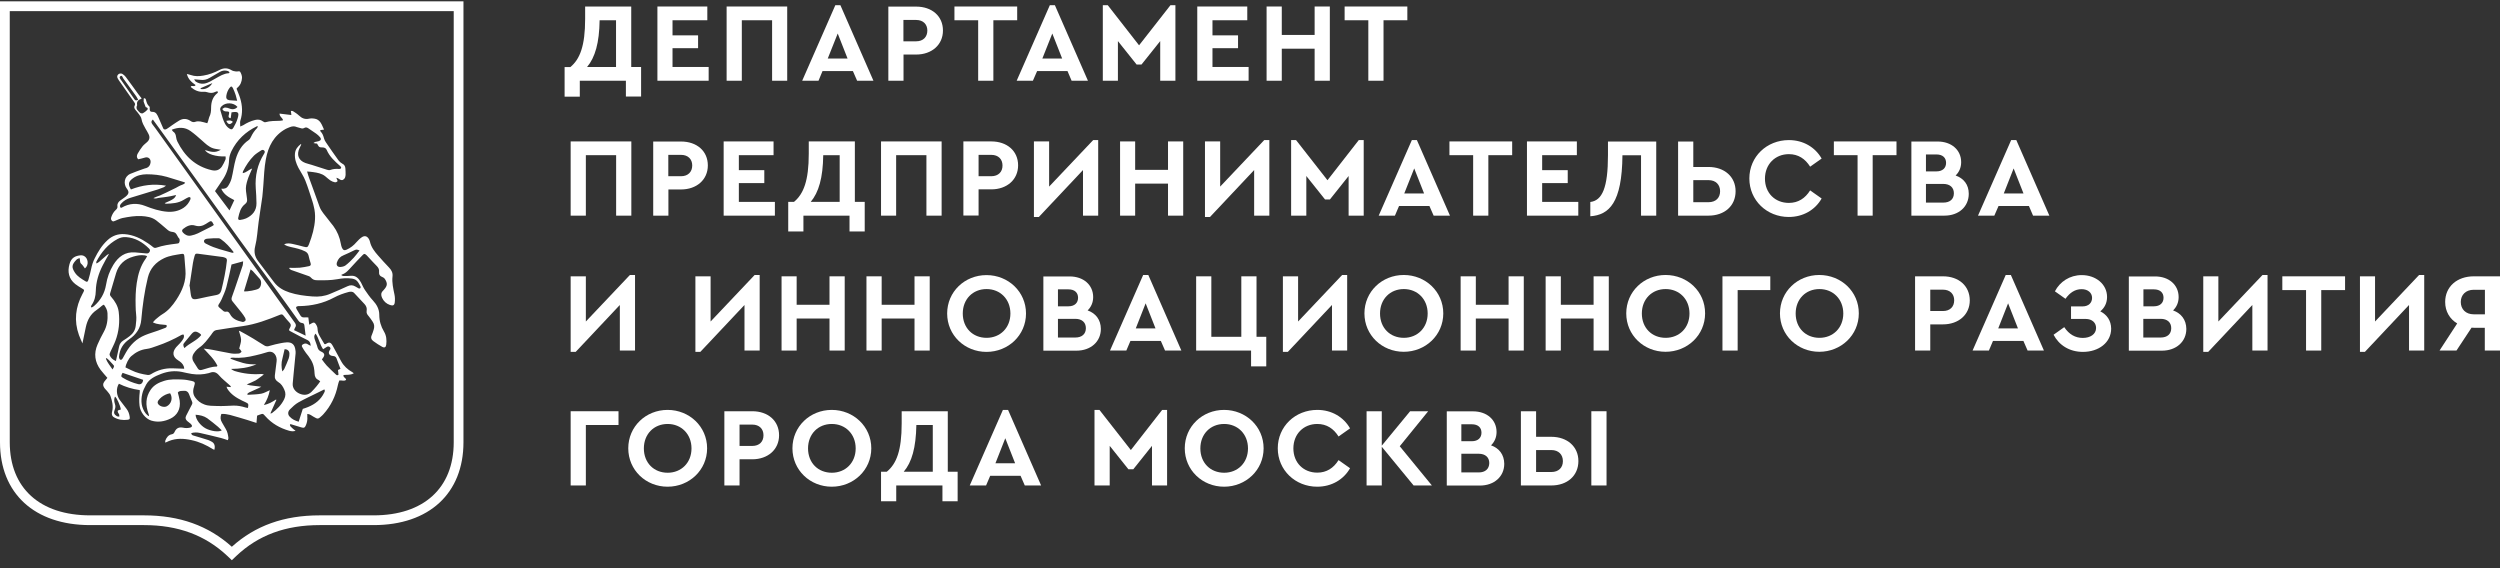 <svg width="176" height="40" viewBox="0 0 176 40" fill="none" xmlns="http://www.w3.org/2000/svg">
<rect x="0" y="0" width="176" height="40" fill="#333333" stroke="none"/>
<path d="M0 31.134C0 34.734 2.429 36.967 6.346 36.967H10.141C12.534 36.967 14.449 37.676 16.003 39.136L16.321 39.439L16.647 39.129C18.186 37.676 20.102 36.967 22.501 36.967H26.303C30.207 36.967 32.628 34.734 32.628 31.134V0.096H0V31.134ZM0.687 0.783H31.942V31.134C31.942 34.358 29.831 36.281 26.303 36.281H22.501C19.993 36.281 17.969 37.004 16.321 38.492C14.666 37.004 12.642 36.281 10.141 36.281H6.346C2.805 36.281 0.687 34.358 0.687 31.134V0.783V0.783Z" fill="white"/>
<path d="M5.298 19.996C5.45 20.119 5.616 20.212 5.782 20.314C5.941 20.4 5.949 20.415 5.869 20.574C5.855 20.61 5.826 20.646 5.811 20.682C5.312 21.615 5.197 22.583 5.558 23.588C5.623 23.769 5.71 23.949 5.804 24.174C5.891 23.747 5.963 23.386 6.043 23.024C6.151 22.533 6.368 22.113 6.801 21.824C6.939 21.73 7.069 21.615 7.199 21.506C7.228 21.485 7.271 21.47 7.315 21.448C7.452 21.636 7.56 21.832 7.568 22.048C7.597 22.504 7.539 22.952 7.307 23.364C7.148 23.653 6.997 23.949 6.867 24.253C6.592 24.882 6.671 25.489 7.083 26.038C7.228 26.233 7.394 26.4 7.56 26.602C7.503 26.674 7.423 26.761 7.358 26.848C7.235 27.007 7.235 27.151 7.351 27.318C7.401 27.39 7.474 27.448 7.532 27.52C7.618 27.636 7.734 27.744 7.777 27.882C7.893 28.236 7.994 28.59 7.893 28.973C7.85 29.125 7.864 29.284 8.023 29.378C8.319 29.551 8.645 29.595 8.984 29.551C9.136 29.53 9.151 29.494 9.129 29.334C9.1 29.132 9.035 28.944 8.905 28.778C8.746 28.576 8.587 28.373 8.435 28.163C8.189 27.824 8.16 27.34 8.37 27.014C8.833 27.245 9.317 27.39 9.837 27.462C9.837 27.527 9.845 27.571 9.837 27.607C9.801 27.918 9.787 28.236 9.823 28.554C9.866 29.009 10.235 29.479 10.647 29.609C11.124 29.754 11.579 29.674 12.013 29.465C12.454 29.248 12.736 28.814 12.649 28.192C12.62 28.012 12.57 27.838 12.519 27.636C12.62 27.491 12.794 27.527 12.953 27.513C13.112 27.498 13.235 27.571 13.3 27.73C13.372 27.91 13.437 28.091 13.517 28.265C13.56 28.359 13.545 28.424 13.495 28.51C13.357 28.756 13.242 29.016 13.104 29.269C13.025 29.421 13.068 29.537 13.177 29.638C13.256 29.71 13.343 29.761 13.422 29.833C13.56 29.956 13.545 30.072 13.365 30.108C13.213 30.144 13.039 30.144 12.888 30.108C12.606 30.05 12.418 30.137 12.295 30.397C12.259 30.477 12.215 30.549 12.107 30.57C11.854 30.614 11.724 30.794 11.637 31.019C11.623 31.055 11.637 31.105 11.637 31.163C11.746 31.113 11.818 31.076 11.897 31.047C12.418 30.838 12.945 30.867 13.473 30.983C14.023 31.098 14.528 31.329 15.005 31.633C15.027 31.648 15.063 31.648 15.1 31.655C15.15 31.402 15.114 31.192 14.868 31.076C14.803 31.047 14.745 31.004 14.673 30.983C14.341 30.874 14.008 30.78 13.675 30.679C13.582 30.65 13.48 30.643 13.466 30.491C13.668 30.433 13.871 30.433 14.059 30.477C14.565 30.585 15.063 30.715 15.569 30.838C15.721 30.874 15.873 30.939 16.039 30.99C16.054 30.932 16.082 30.889 16.082 30.845C16.054 30.621 16.017 30.397 15.895 30.202C15.801 30.05 15.721 29.891 15.627 29.739C15.511 29.551 15.497 29.363 15.584 29.139C16.01 29.118 16.401 29.277 16.805 29.385C17.217 29.494 17.615 29.638 18.056 29.775C18.07 29.587 18.085 29.421 18.099 29.262C18.164 29.233 18.229 29.212 18.287 29.19C18.511 29.11 18.511 29.11 18.677 29.298C19.133 29.811 19.697 30.137 20.354 30.325C20.492 30.361 20.629 30.383 20.81 30.332C20.709 30.252 20.629 30.195 20.564 30.13C20.492 30.057 20.398 29.999 20.412 29.884C20.441 29.869 20.456 29.855 20.47 29.862C20.716 29.934 20.962 30.014 21.207 30.086C21.402 30.144 21.46 30.115 21.54 29.927C21.619 29.739 21.655 29.537 21.634 29.334C21.627 29.277 21.634 29.219 21.634 29.139C21.822 29.154 21.93 29.255 22.053 29.327C22.386 29.522 22.386 29.522 22.675 29.255C22.704 29.226 22.733 29.197 22.761 29.168C23.296 28.576 23.629 27.889 23.788 27.108C23.809 26.992 23.853 26.884 23.889 26.783C24.07 26.761 24.236 26.862 24.366 26.739C24.352 26.588 24.135 26.573 24.185 26.4C24.424 26.371 24.67 26.422 24.908 26.277C24.865 26.241 24.836 26.219 24.8 26.197C24.474 26.017 24.207 25.771 24.026 25.446C23.824 25.084 23.636 24.723 23.434 24.361C23.282 24.079 23.173 24.058 22.928 24.224C22.92 24.231 22.899 24.224 22.841 24.224C22.733 24.036 22.602 23.834 22.487 23.624C22.407 23.48 22.364 23.335 22.357 23.162C22.357 23.039 22.299 22.909 22.227 22.807C22.147 22.684 22.067 22.684 21.937 22.764C21.894 22.793 21.843 22.815 21.771 22.858C21.749 22.677 21.728 22.526 21.706 22.345C21.598 22.345 21.497 22.337 21.402 22.345C21.294 22.352 21.215 22.309 21.157 22.222C21.063 22.07 20.969 21.918 20.882 21.767C20.81 21.636 20.846 21.571 20.998 21.55C21.027 21.542 21.063 21.55 21.092 21.55C21.945 21.535 22.761 21.355 23.513 20.95C23.838 20.776 24.178 20.653 24.532 20.559C24.677 20.523 24.821 20.509 24.937 20.632C25.183 20.892 25.429 21.152 25.667 21.412C25.783 21.542 25.848 21.694 25.812 21.882C25.783 22.027 25.848 22.142 25.949 22.251C26.058 22.374 26.151 22.526 26.245 22.663C26.361 22.836 26.368 23.024 26.303 23.219C26.26 23.342 26.231 23.465 26.173 23.588C26.086 23.769 26.137 23.913 26.282 24.015C26.484 24.159 26.694 24.304 26.91 24.419C27.077 24.506 27.171 24.441 27.192 24.26C27.228 23.942 27.207 23.631 27.033 23.342C26.816 22.981 26.701 22.59 26.701 22.164C26.701 21.759 26.52 21.441 26.253 21.152C26.043 20.928 25.869 20.675 25.696 20.422C25.58 20.256 25.508 20.061 25.414 19.887C25.255 19.605 25.06 19.381 24.691 19.417C24.525 19.432 24.352 19.432 24.185 19.432C24.142 19.432 24.099 19.403 24.048 19.388C24.048 19.374 24.041 19.352 24.041 19.338C24.359 19.244 24.547 18.998 24.756 18.774C25.002 18.507 25.248 18.239 25.508 17.979C25.638 17.842 25.674 17.849 25.812 17.972C25.855 18.008 25.891 18.051 25.927 18.095C26.122 18.304 26.31 18.514 26.513 18.716C26.636 18.839 26.708 18.962 26.686 19.143C26.665 19.323 26.751 19.446 26.932 19.511C26.997 19.533 27.062 19.584 27.098 19.641C27.294 19.952 27.279 20.119 27.026 20.4C27.004 20.422 26.983 20.451 26.961 20.473C26.809 20.617 26.816 20.784 26.896 20.964C27.012 21.21 27.192 21.383 27.453 21.47C27.662 21.542 27.77 21.499 27.792 21.282C27.814 21.102 27.807 20.906 27.77 20.733C27.684 20.314 27.583 19.894 27.633 19.461C27.662 19.201 27.561 19.012 27.387 18.832C27.12 18.557 26.867 18.275 26.614 17.986C26.361 17.697 26.13 17.401 26.043 17.01C26.029 16.945 26 16.887 25.971 16.83C25.855 16.627 25.682 16.569 25.486 16.692C25.342 16.786 25.212 16.916 25.096 17.047C24.901 17.278 24.677 17.451 24.409 17.574C24.25 17.646 24.156 17.617 24.077 17.451C24.041 17.364 24.012 17.27 23.997 17.169C23.918 16.707 23.744 16.288 23.462 15.904C23.34 15.738 23.202 15.594 23.087 15.427C22.877 15.138 22.617 14.893 22.494 14.546C22.255 13.866 22.002 13.194 21.757 12.514C21.706 12.384 21.67 12.247 21.619 12.073C21.793 12.088 21.923 12.095 22.053 12.117C22.349 12.16 22.646 12.211 22.892 12.406C23.014 12.5 23.123 12.616 23.246 12.695C23.347 12.76 23.455 12.811 23.571 12.832C23.629 12.847 23.715 12.811 23.759 12.76C23.781 12.739 23.73 12.652 23.708 12.594C23.701 12.565 23.687 12.543 23.679 12.514C23.766 12.529 23.824 12.565 23.882 12.608C24.026 12.71 24.128 12.71 24.243 12.579C24.301 12.514 24.323 12.406 24.33 12.319C24.337 12.167 24.323 12.016 24.316 11.864C24.308 11.705 24.243 11.589 24.091 11.517C23.997 11.466 23.903 11.387 23.838 11.3C23.528 10.874 23.231 10.44 22.935 10.006C22.884 9.927 22.834 9.84 22.812 9.746C22.761 9.565 22.711 9.392 22.566 9.254C22.552 9.24 22.552 9.197 22.544 9.16C22.631 9.146 22.711 9.139 22.812 9.124C22.725 8.944 22.667 8.77 22.566 8.626C22.494 8.517 22.371 8.416 22.255 8.38C22.104 8.336 21.93 8.322 21.778 8.351C21.475 8.423 21.251 8.329 21.034 8.12C20.911 8.004 20.766 7.917 20.622 7.823C20.593 7.802 20.535 7.809 20.477 7.809C20.492 7.91 20.499 7.982 20.513 8.098C20.224 8.062 19.957 8.026 19.682 7.997C19.668 8.214 19.885 8.279 19.928 8.467C19.848 8.481 19.783 8.503 19.718 8.503C19.371 8.517 19.024 8.503 18.685 8.604C18.634 8.618 18.562 8.582 18.511 8.546C18.345 8.423 18.164 8.394 17.962 8.445C17.658 8.517 17.384 8.647 17.123 8.814C17.073 8.842 17.015 8.864 16.914 8.907C16.914 8.734 16.885 8.597 16.921 8.488C17.095 7.961 17.066 7.433 16.907 6.913C16.841 6.688 16.74 6.479 16.654 6.248C16.668 6.226 16.69 6.19 16.719 6.168C16.935 5.987 17.022 5.742 17.037 5.481C17.044 5.344 16.986 5.192 16.921 5.077C16.863 4.968 16.726 5.048 16.625 5.033C16.516 5.019 16.401 5.004 16.307 4.946C16.025 4.773 15.743 4.773 15.454 4.925C15.092 5.113 14.716 5.257 14.312 5.322C14.015 5.373 13.719 5.387 13.422 5.279C13.343 5.25 13.264 5.236 13.155 5.207C13.249 5.59 13.502 5.799 13.77 5.987C13.683 6.146 13.524 5.987 13.437 6.088C13.437 6.11 13.43 6.132 13.444 6.139C13.697 6.356 13.986 6.486 14.333 6.464C14.413 6.457 14.492 6.464 14.565 6.486C14.767 6.551 14.955 6.573 15.15 6.472C15.215 6.443 15.28 6.407 15.338 6.457C15.338 6.479 15.345 6.486 15.345 6.493C15.331 6.515 15.324 6.537 15.309 6.551C14.969 6.819 14.861 7.187 14.861 7.606C14.861 7.823 14.839 8.04 14.731 8.242C14.695 8.322 14.688 8.416 14.659 8.495C14.644 8.553 14.622 8.611 14.594 8.676C14.42 8.633 14.261 8.575 14.109 8.553C14.001 8.539 13.878 8.532 13.777 8.568C13.639 8.618 13.538 8.604 13.415 8.517C13.162 8.344 12.888 8.322 12.613 8.488C12.44 8.589 12.273 8.712 12.107 8.821C11.977 8.908 11.861 9.009 11.731 9.081C11.644 9.132 11.536 9.146 11.485 9.023C11.377 8.785 11.276 8.539 11.167 8.293C11.073 8.091 11.001 7.859 10.705 7.874C10.582 7.881 10.539 7.794 10.539 7.679C10.539 7.614 10.553 7.527 10.517 7.498C10.365 7.375 10.322 7.209 10.278 7.035C10.257 6.949 10.206 6.891 10.119 6.927C10.112 7.028 10.112 7.122 10.112 7.158C10.17 7.303 10.206 7.411 10.257 7.541C10.249 7.541 10.278 7.549 10.307 7.556C10.416 7.592 10.43 7.679 10.358 7.744C10.271 7.838 10.163 7.917 10.054 7.975C10.011 7.997 9.895 7.975 9.859 7.939C9.722 7.794 9.519 7.664 9.657 7.404C9.606 7.158 9.722 7.028 9.946 6.956C9.953 6.956 9.96 6.927 9.967 6.92C9.895 6.826 9.816 6.732 9.743 6.638C9.447 6.233 9.158 5.821 8.854 5.416C8.796 5.337 8.71 5.264 8.623 5.207C8.515 5.142 8.384 5.171 8.312 5.25C8.225 5.344 8.24 5.445 8.298 5.539C8.334 5.611 8.384 5.676 8.428 5.742C8.76 6.219 9.093 6.696 9.433 7.173C9.483 7.245 9.541 7.325 9.49 7.411C9.411 7.541 9.461 7.643 9.541 7.744C9.62 7.845 9.714 7.939 9.787 8.047C9.859 8.156 9.946 8.264 9.96 8.38C10.004 8.64 10.127 8.85 10.249 9.067C10.322 9.182 10.387 9.305 10.452 9.428C10.567 9.645 10.539 9.833 10.358 9.999C10.249 10.1 10.127 10.187 10.04 10.295C9.91 10.462 9.794 10.635 9.693 10.816C9.628 10.931 9.599 11.076 9.729 11.213C9.881 11.177 10.04 11.148 10.191 11.098C10.437 11.011 10.647 11.192 10.596 11.466C10.567 11.633 10.481 11.77 10.307 11.828C10.22 11.857 10.134 11.871 10.054 11.907C9.758 12.016 9.461 12.117 9.172 12.24C8.717 12.442 8.695 12.97 8.919 13.266C9.115 13.519 9.078 13.656 8.825 13.859C8.71 13.953 8.587 14.025 8.471 14.112C8.334 14.213 8.24 14.343 8.269 14.524C8.283 14.632 8.233 14.704 8.153 14.777C8.001 14.914 7.9 15.088 7.835 15.283C7.799 15.384 7.806 15.471 7.886 15.55C7.965 15.623 8.038 15.572 8.11 15.543C8.283 15.478 8.45 15.384 8.63 15.348C9.064 15.261 9.505 15.189 9.953 15.21C10.322 15.232 10.683 15.283 10.987 15.507C11.218 15.68 11.435 15.876 11.659 16.063C11.753 16.143 11.84 16.23 11.948 16.28C12.071 16.338 12.23 16.316 12.331 16.389C12.432 16.461 12.483 16.613 12.555 16.721C12.562 16.728 12.57 16.736 12.57 16.736C12.671 16.822 12.664 16.938 12.627 17.047C12.598 17.155 12.497 17.14 12.411 17.155C11.934 17.213 11.464 17.278 11.008 17.437C10.922 17.466 10.857 17.459 10.784 17.401C10.669 17.307 10.546 17.213 10.416 17.126C9.917 16.786 9.382 16.526 8.76 16.483C8.312 16.454 7.915 16.591 7.582 16.895C7.177 17.263 6.903 17.712 6.664 18.196C6.548 18.427 6.469 18.673 6.418 18.926C6.368 19.186 6.296 19.446 6.223 19.699C6.18 19.844 6.122 19.873 6.014 19.8C5.739 19.627 5.457 19.475 5.269 19.186C5.038 18.825 5.031 18.637 5.392 18.275C5.443 18.225 5.522 18.203 5.602 18.167C5.659 18.319 5.594 18.47 5.724 18.579C5.826 18.666 5.898 18.788 5.977 18.897C6.274 18.673 6.216 18.167 5.905 18.015C5.84 17.986 5.761 17.965 5.696 17.972C5.291 18.008 5.016 18.145 4.893 18.593C4.741 19.128 4.835 19.627 5.298 19.996ZM9.469 6.992C9.158 6.544 8.84 6.088 8.529 5.64C8.471 5.561 8.363 5.445 8.471 5.366C8.601 5.272 8.63 5.452 8.681 5.525C8.984 5.944 9.288 6.363 9.592 6.782C9.642 6.855 9.678 6.941 9.729 7.028C9.584 7.1 9.519 7.072 9.469 6.992ZM7.922 26.009C7.741 25.742 7.56 25.525 7.452 25.25C7.466 25.236 7.488 25.222 7.503 25.207C7.56 25.258 7.618 25.301 7.669 25.352C7.756 25.446 7.842 25.547 7.929 25.634C8.059 25.778 8.066 25.771 7.922 26.009ZM8.507 28.828C8.428 28.857 8.363 28.872 8.305 28.893C8.247 29.016 8.348 29.081 8.384 29.168C8.406 29.212 8.392 29.269 8.399 29.327C8.341 29.32 8.276 29.327 8.225 29.298C8.03 29.175 7.987 29.06 8.074 28.85C8.124 28.72 8.146 28.597 8.095 28.453C8.016 28.221 8.03 28.07 8.095 27.918C8.218 27.997 8.464 28.532 8.507 28.828ZM8.16 25.417C7.936 25.323 7.792 25.193 7.719 24.997C7.698 24.94 7.741 24.846 7.77 24.773C7.886 24.513 8.023 24.267 8.124 24C8.377 23.335 8.442 22.641 8.356 21.947C8.305 21.55 8.095 21.203 7.828 20.899C7.756 20.82 7.719 20.747 7.756 20.639C7.9 20.169 8.03 19.692 8.175 19.222C8.363 18.615 8.775 18.239 9.382 18.066C9.649 17.986 9.917 17.936 10.199 17.979C10.242 17.986 10.286 18.008 10.358 18.029C10.322 18.095 10.3 18.152 10.264 18.203C9.888 18.716 9.722 19.302 9.628 19.916C9.548 20.444 9.534 20.979 9.548 21.514C9.555 21.723 9.555 21.933 9.584 22.142C9.62 22.41 9.584 22.677 9.555 22.938C9.519 23.248 9.36 23.487 9.122 23.668C8.984 23.776 8.833 23.877 8.681 23.971C8.522 24.072 8.421 24.21 8.384 24.398C8.319 24.73 8.24 25.048 8.16 25.417ZM9.729 27.043C9.346 26.949 8.977 26.797 8.637 26.588C8.507 26.508 8.507 26.465 8.63 26.248C9.107 26.407 9.592 26.573 10.076 26.739C10.061 26.964 9.924 27.094 9.729 27.043ZM16.364 21.21C16.581 21.477 16.805 21.752 17.015 22.02C17.102 22.135 17.188 22.251 17.261 22.381C17.29 22.439 17.311 22.54 17.275 22.576C17.232 22.627 17.138 22.677 17.073 22.663C16.719 22.59 16.379 22.468 16.198 22.121C16.126 21.983 16.046 21.904 15.873 21.947C15.837 21.954 15.779 21.933 15.743 21.911C15.634 21.824 15.533 21.73 15.432 21.644C15.36 21.579 15.345 21.514 15.396 21.434C15.468 21.318 15.548 21.203 15.598 21.08C15.721 20.791 15.858 20.509 15.938 20.205C16.075 19.692 16.177 19.172 16.299 18.622C16.538 18.557 16.805 18.485 17.116 18.398C17.102 18.514 17.109 18.601 17.087 18.68C16.907 19.222 16.719 19.764 16.538 20.306C16.466 20.509 16.393 20.718 16.321 20.921C16.285 21.029 16.292 21.123 16.364 21.21ZM17.174 20.509C17.326 20.003 17.485 19.504 17.644 18.962C17.716 19.02 17.759 19.049 17.796 19.085C17.962 19.265 18.135 19.453 18.294 19.641C18.446 19.815 18.395 20.191 18.215 20.314C18.078 20.415 17.405 20.545 17.174 20.509ZM15.237 20.769C14.825 20.841 14.413 20.935 14.008 21.022C13.553 21.123 13.473 21.08 13.415 20.61C13.394 20.458 13.379 20.306 13.357 20.155C13.35 20.155 13.343 20.155 13.336 20.147C13.415 19.605 13.495 19.063 13.582 18.521C13.611 18.355 13.647 18.189 13.697 18.022C13.741 17.863 13.777 17.842 13.943 17.863C14.528 17.936 15.114 18.015 15.692 18.095C15.75 18.102 15.801 18.131 15.851 18.145C15.945 18.181 15.981 18.239 15.974 18.348C15.902 19.056 15.75 19.75 15.584 20.436C15.526 20.639 15.432 20.733 15.237 20.769ZM16.35 17.798C15.757 17.617 15.143 17.495 14.586 17.198C14.485 17.148 14.355 17.104 14.362 16.974C14.369 16.837 14.521 16.808 14.622 16.801C14.875 16.772 15.136 16.772 15.396 16.772C15.446 16.772 15.504 16.808 15.548 16.837C15.902 17.083 16.184 17.401 16.458 17.762C16.393 17.791 16.364 17.805 16.35 17.798ZM14.825 15.977C14.528 16.128 14.239 16.28 13.936 16.425C13.784 16.497 13.618 16.548 13.451 16.584C13.227 16.634 13.039 16.541 12.888 16.381C12.794 16.28 12.794 16.194 12.895 16.114C13.133 15.926 13.415 15.781 13.719 15.876C14.015 15.97 14.261 15.912 14.499 15.76C14.543 15.731 14.579 15.709 14.622 15.68C14.868 15.514 14.904 15.521 15.056 15.839C14.977 15.89 14.904 15.941 14.825 15.977ZM13.444 23.559C13.639 23.313 13.77 23.284 14.037 23.458C14.073 23.48 14.102 23.509 14.131 23.53C14.138 23.537 14.145 23.559 14.16 23.595C13.849 23.993 13.343 24.152 12.982 24.506C12.873 24.311 12.88 24.231 13.003 24.094C13.148 23.921 13.3 23.74 13.444 23.559ZM12.765 24.051C12.656 24.195 12.519 24.304 12.403 24.441C12.107 24.795 12.15 25.128 12.548 25.373C12.721 25.482 12.866 25.598 12.938 25.793C12.96 25.843 12.96 25.901 12.967 25.959C12.678 25.944 12.418 25.937 12.165 25.93C11.608 25.908 11.095 26.053 10.618 26.349C10.56 26.385 10.481 26.407 10.416 26.4C10.004 26.342 9.606 26.248 9.237 26.06C9.1 25.988 8.963 25.93 8.833 25.865C8.862 25.619 9.064 25.222 9.245 25.07C9.555 24.802 9.902 24.614 10.329 24.564C10.575 24.535 10.813 24.434 11.052 24.354C11.652 24.152 12.223 23.892 12.772 23.581C12.801 23.566 12.83 23.559 12.866 23.552C12.88 23.552 12.895 23.559 12.931 23.559C13.003 23.762 12.873 23.906 12.765 24.051ZM11.738 28.604C11.543 28.706 11.189 28.597 11.11 28.395C11.088 28.344 11.102 28.257 11.131 28.214C11.204 28.12 11.283 28.026 11.377 27.954C11.55 27.824 11.746 27.723 11.977 27.686C12.194 28.033 12.049 28.445 11.738 28.604ZM15.613 30.296C15.41 30.433 14.861 30.361 14.478 30.159C14.102 29.956 13.777 29.522 13.77 29.197C14.066 29.219 14.348 29.277 14.586 29.443C14.854 29.631 15.092 29.84 15.345 30.043C15.439 30.122 15.526 30.209 15.613 30.296ZM17.456 28.72C17.405 28.713 17.348 28.706 17.297 28.691C17.015 28.604 16.733 28.547 16.437 28.554C16.054 28.568 15.678 28.597 15.295 28.583C14.991 28.568 14.68 28.59 14.384 28.474C14.109 28.373 13.892 28.2 13.726 27.961C13.553 27.708 13.582 27.433 13.675 27.166C13.748 26.942 13.733 26.87 13.502 26.819C13.278 26.768 13.039 26.725 12.808 26.718C12.389 26.703 11.97 26.682 11.558 26.812C11.182 26.927 10.835 27.101 10.604 27.441C10.249 27.968 10.235 28.525 10.452 29.11C10.466 29.161 10.481 29.212 10.495 29.255C10.481 29.269 10.466 29.277 10.452 29.291C10.394 29.233 10.322 29.19 10.271 29.125C9.946 28.713 9.902 28.229 10.011 27.744C10.061 27.513 10.17 27.289 10.286 27.079C10.517 26.66 10.936 26.479 11.348 26.32C11.818 26.14 12.302 26.082 12.801 26.183C13.039 26.233 13.271 26.291 13.509 26.328C13.907 26.385 14.297 26.371 14.688 26.27C14.724 26.262 14.767 26.248 14.803 26.233C15.063 26.14 15.251 26.219 15.432 26.436C15.634 26.674 15.895 26.862 16.126 27.079C16.169 27.123 16.213 27.166 16.256 27.202C16.249 27.217 16.234 27.238 16.227 27.253C16.14 27.245 16.054 27.238 15.945 27.224C15.974 27.289 15.981 27.332 16.003 27.368C16.256 27.766 16.639 28.005 17.051 28.207C17.123 28.243 17.196 28.279 17.268 28.308C17.499 28.416 17.506 28.431 17.456 28.72ZM20.007 28.106C19.812 28.51 19.502 28.814 19.147 29.081C19.133 29.096 19.104 29.096 19.032 29.11C19.183 28.763 19.321 28.46 19.458 28.156C19.451 28.149 19.436 28.135 19.429 28.127C19.299 28.207 19.169 28.294 19.032 28.359C18.894 28.424 18.742 28.482 18.576 28.51C18.793 28.185 18.923 27.838 18.995 27.47C18.786 27.556 18.598 27.679 18.395 27.715C18.085 27.773 17.759 27.773 17.434 27.795C17.427 27.773 17.42 27.759 17.405 27.737C17.449 27.701 17.485 27.65 17.535 27.629C17.759 27.52 17.991 27.419 18.222 27.318C18.265 27.296 18.302 27.274 18.395 27.224C18.179 27.195 18.012 27.18 17.853 27.159C17.694 27.144 17.535 27.123 17.369 27.065C17.579 26.971 17.796 26.891 17.991 26.783C18.186 26.667 18.352 26.523 18.576 26.364C18.489 26.342 18.446 26.328 18.41 26.328C17.767 26.378 17.131 26.306 16.516 26.118C16.43 26.089 16.35 26.038 16.263 25.973C16.885 25.966 17.485 25.894 18.056 25.648C17.738 25.655 17.427 25.641 17.116 25.554C16.82 25.467 16.523 25.373 16.234 25.258C16.234 25.236 16.234 25.222 16.234 25.2C16.292 25.193 16.343 25.171 16.401 25.178C16.95 25.229 17.478 25.142 18.005 25.012C18.265 24.947 18.526 24.889 18.779 24.802C19.299 24.622 19.523 25.099 19.473 25.438C19.429 25.764 19.393 26.096 19.35 26.422C19.321 26.631 19.407 26.783 19.581 26.891C19.798 27.014 19.921 27.217 20.015 27.433C20.123 27.65 20.116 27.882 20.007 28.106ZM19.877 25.265C19.935 25.041 19.986 24.817 20.036 24.585C20.224 24.578 20.376 24.694 20.376 24.896C20.376 25.005 20.362 25.128 20.326 25.229C20.232 25.482 20.123 25.735 20.007 25.988C19.986 26.038 19.935 26.075 19.87 26.147C19.805 25.822 19.798 25.547 19.877 25.265ZM22.819 27.65C22.581 28.142 22.183 28.453 21.684 28.655C21.569 28.706 21.446 28.742 21.316 28.785C21.222 29.081 21.128 29.378 21.027 29.689C20.766 29.616 20.557 29.508 20.39 29.327C20.253 29.183 20.253 28.98 20.412 28.821C20.593 28.64 20.788 28.453 21.005 28.33C21.468 28.07 21.952 27.853 22.429 27.614C22.566 27.549 22.696 27.484 22.834 27.412C22.899 27.513 22.855 27.578 22.819 27.65ZM22.219 23.487C22.458 23.826 22.508 24.246 22.747 24.585C22.841 24.528 22.913 24.484 22.985 24.434C23.072 24.369 23.152 24.376 23.224 24.441C23.289 24.506 23.275 24.571 23.224 24.636C23.072 24.853 23.166 25.048 23.455 25.063C23.578 25.07 23.651 25.128 23.694 25.236C23.781 25.475 23.875 25.713 23.968 25.966C23.918 25.988 23.86 26.017 23.795 26.046C23.809 26.154 23.817 26.27 23.831 26.378C23.744 26.458 23.679 26.4 23.622 26.342C23.412 26.14 23.195 25.944 23 25.735C22.877 25.605 22.783 25.46 22.66 25.301C22.696 25.25 22.725 25.222 22.747 25.185C22.884 24.99 22.848 24.86 22.624 24.759C22.494 24.701 22.4 24.622 22.357 24.47C22.313 24.282 22.227 24.108 22.169 23.921C22.125 23.79 22.075 23.639 22.219 23.487ZM21.648 23.942C21.807 24.022 21.858 24.145 21.872 24.347C21.793 24.311 21.749 24.289 21.706 24.26C21.583 24.166 21.46 24.159 21.33 24.239C21.244 24.289 21.222 24.354 21.28 24.441C21.366 24.578 21.439 24.723 21.54 24.846C21.786 25.149 22.017 25.46 22.096 25.858C22.125 26.009 22.14 26.161 22.147 26.313C22.154 26.53 22.248 26.682 22.443 26.768C22.472 26.783 22.494 26.805 22.544 26.848C22.458 26.964 22.378 27.087 22.284 27.195C22.169 27.332 22.053 27.462 21.923 27.592C21.677 27.831 21.381 27.838 21.092 27.715C20.817 27.6 20.578 27.34 20.607 27C20.629 26.79 20.643 26.581 20.665 26.371C20.716 25.872 20.759 25.373 20.81 24.875C20.817 24.795 20.81 24.716 20.795 24.636C20.752 24.275 20.564 24.087 20.203 24.101C19.928 24.116 19.66 24.181 19.393 24.239C19.22 24.275 19.053 24.34 18.88 24.376C18.8 24.39 18.699 24.376 18.627 24.332C18.352 24.174 18.092 23.993 17.825 23.834C17.514 23.646 17.196 23.472 16.878 23.299C16.863 23.292 16.834 23.299 16.82 23.292C16.87 23.501 16.964 23.704 16.972 23.906C16.979 24.108 16.892 24.311 16.841 24.535C16.856 24.557 16.899 24.585 16.921 24.622C16.957 24.672 17.015 24.759 17 24.773C16.95 24.824 16.878 24.882 16.813 24.889C16.639 24.904 16.451 24.911 16.278 24.882C15.837 24.81 15.403 24.708 14.969 24.629C14.767 24.593 14.565 24.557 14.341 24.542C14.695 24.933 15.085 25.279 15.309 25.756C15.287 25.778 15.266 25.807 15.251 25.807C14.89 25.807 14.557 25.944 14.218 26.038C14.088 26.075 14.001 26.053 13.928 25.944C13.827 25.785 13.733 25.626 13.632 25.475C13.459 25.2 13.56 24.961 13.741 24.744C13.827 24.643 13.914 24.549 14.023 24.477C14.377 24.239 14.608 23.899 14.861 23.574C14.919 23.494 14.969 23.407 15.034 23.342C15.078 23.292 15.15 23.256 15.215 23.241C15.837 23.14 16.458 23.046 17.087 22.959C18.005 22.829 18.865 22.504 19.718 22.157C19.827 22.113 19.892 22.128 19.964 22.222C20.101 22.395 20.239 22.562 20.39 22.721C20.492 22.829 20.492 22.93 20.427 23.046C20.311 23.256 20.318 23.263 20.528 23.364C20.896 23.566 21.272 23.762 21.648 23.942ZM23.723 18.463C23.802 18.232 23.94 18.066 24.185 17.972C24.438 17.87 24.684 17.74 24.93 17.625C25.096 17.552 25.096 17.552 25.313 17.632C25.168 17.813 25.053 17.986 24.908 18.138C24.727 18.333 24.54 18.521 24.33 18.68C24.229 18.76 24.077 18.788 23.947 18.796C23.744 18.796 23.658 18.651 23.723 18.463ZM18.714 11.22C18.88 10.317 19.277 9.529 20.13 9.067C20.224 9.016 20.326 8.987 20.419 8.944C20.578 8.886 20.73 8.871 20.889 8.944C20.976 8.98 21.077 8.987 21.171 9.023C21.251 9.052 21.323 9.059 21.402 9.016C21.525 8.936 21.627 8.973 21.735 9.052C21.901 9.175 22.089 9.283 22.255 9.406C22.357 9.479 22.443 9.558 22.523 9.652C22.639 9.782 22.595 9.891 22.429 9.941C22.349 9.963 22.27 9.97 22.19 9.992C22.154 9.999 22.133 10.028 22.067 10.071C22.14 10.086 22.176 10.093 22.219 10.1C22.255 10.107 22.299 10.107 22.32 10.107C22.378 10.201 22.414 10.303 22.487 10.346C22.559 10.389 22.667 10.368 22.761 10.382C22.812 10.389 22.87 10.411 22.913 10.44C22.949 10.469 22.978 10.512 23 10.556C23.202 11.025 23.571 11.358 23.94 11.683C23.961 11.705 23.983 11.726 24.005 11.755C24.012 11.77 24.012 11.784 24.019 11.806C23.997 11.9 23.918 11.893 23.846 11.893C23.643 11.878 23.448 11.893 23.253 11.965C23.188 11.994 23.094 11.972 23.022 11.951C22.66 11.842 22.299 11.719 21.937 11.604C21.793 11.56 21.641 11.524 21.497 11.473C21.012 11.293 20.86 10.895 21.092 10.418C21.128 10.339 21.171 10.259 21.207 10.18C21.207 10.172 21.2 10.165 21.186 10.136C20.962 10.31 20.795 10.505 20.766 10.801C20.73 11.17 20.846 11.502 21.012 11.82C21.171 12.117 21.374 12.399 21.497 12.717C21.684 13.187 21.829 13.678 21.988 14.155C22.031 14.278 22.06 14.401 22.089 14.531C22.248 15.131 22.183 15.724 22.039 16.309C21.966 16.606 21.865 16.895 21.757 17.184C21.663 17.422 21.627 17.43 21.366 17.364C21.113 17.299 20.868 17.227 20.615 17.177C20.412 17.133 20.203 17.104 20 17.198C20.145 17.314 20.311 17.35 20.485 17.393C20.824 17.466 21.164 17.538 21.482 17.697C21.605 17.762 21.684 17.849 21.721 17.986C21.764 18.167 21.807 18.348 21.865 18.521C21.909 18.644 21.865 18.716 21.749 18.738C21.54 18.781 21.323 18.825 21.106 18.846C20.868 18.868 20.622 18.854 20.383 18.854C20.376 18.868 20.369 18.89 20.362 18.904C20.405 18.94 20.448 18.984 20.499 19.005C20.918 19.157 21.337 19.294 21.757 19.446C21.807 19.461 21.851 19.504 21.887 19.54C21.995 19.663 22.125 19.728 22.292 19.728C22.776 19.735 23.26 19.743 23.744 19.656C24.084 19.591 24.431 19.562 24.785 19.613C24.98 19.641 25.118 19.728 25.219 19.887C25.277 19.981 25.342 20.082 25.385 20.183C25.4 20.212 25.385 20.27 25.364 20.292C25.342 20.314 25.284 20.321 25.255 20.306C25.168 20.263 25.082 20.212 25.002 20.162C24.829 20.061 24.662 20.061 24.474 20.147C24.07 20.335 23.665 20.509 23.253 20.682C22.848 20.856 22.436 20.906 21.995 20.87C21.446 20.827 20.904 20.762 20.376 20.588C19.957 20.451 19.574 20.234 19.299 19.873C18.916 19.374 18.533 18.868 18.157 18.362C17.933 18.058 17.868 17.726 17.962 17.35C18.106 16.786 18.128 16.201 18.208 15.623C18.287 15.03 18.388 14.437 18.468 13.852C18.504 13.577 18.511 13.302 18.54 13.028C18.584 12.406 18.605 11.806 18.714 11.22ZM18.612 10.613C18.67 10.686 18.627 10.765 18.584 10.837C18.121 11.575 17.947 12.384 18.005 13.244C18.027 13.599 18.056 13.953 18.056 14.307C18.063 14.827 17.774 15.167 17.319 15.377C17.188 15.435 17.044 15.463 16.899 15.485C16.805 15.5 16.747 15.442 16.769 15.341C16.849 14.972 16.935 14.611 17.253 14.365C17.384 14.264 17.413 14.155 17.391 14.003C17.362 13.823 17.34 13.635 17.319 13.454C17.282 13.179 17.348 12.919 17.427 12.666C17.499 12.42 17.622 12.189 17.716 11.951C17.731 11.922 17.738 11.893 17.752 11.864C17.514 11.943 17.355 12.146 17.087 12.189C17.095 12.131 17.095 12.088 17.109 12.059C17.311 11.654 17.564 11.271 17.882 10.953C18.027 10.816 18.2 10.707 18.367 10.599C18.446 10.541 18.54 10.527 18.612 10.613ZM18.092 8.886C18.099 8.879 18.121 8.893 18.157 8.9C18.135 8.944 18.121 8.987 18.099 9.016C17.919 9.197 17.781 9.399 17.673 9.63C17.637 9.717 17.579 9.811 17.506 9.862C17.022 10.187 16.755 10.664 16.596 11.199C16.466 11.647 16.415 12.117 16.299 12.572C16.249 12.76 16.155 12.948 16.046 13.114C15.96 13.252 15.793 13.309 15.576 13.288C15.678 13.519 15.822 13.664 15.981 13.787C16.133 13.909 16.321 13.989 16.494 14.09C16.386 14.314 16.278 14.553 16.155 14.813C15.793 14.336 15.454 13.88 15.136 13.454C15.352 13.136 15.548 12.854 15.736 12.558C15.981 12.167 16.111 11.734 16.126 11.271C16.133 11.047 16.198 10.845 16.292 10.642C16.683 9.847 17.297 9.269 18.092 8.886ZM15.931 7.845C16.133 7.845 16.162 7.881 16.111 8.076C16.082 8.192 16.054 8.286 16.241 8.322C16.263 8.185 16.278 8.047 16.299 7.91C16.769 7.83 16.856 7.91 16.733 8.322C16.668 8.553 16.56 8.77 16.437 8.98C16.35 9.139 16.27 9.132 16.119 9.03C15.873 8.857 15.772 8.589 15.678 8.322C15.613 8.149 15.584 7.961 15.519 7.787C15.475 7.657 15.511 7.57 15.598 7.484C15.88 7.187 16.451 7.209 16.719 7.527C16.581 7.693 16.364 7.729 16.162 7.643C16.061 7.599 15.952 7.57 15.844 7.57C15.779 7.57 15.714 7.635 15.649 7.671C15.714 7.809 15.808 7.845 15.931 7.845ZM16.401 6.211C16.48 6.37 16.538 6.537 16.596 6.703C16.632 6.819 16.661 6.941 16.697 7.093C16.48 7.079 16.321 7.072 16.162 7.057C15.981 7.035 15.902 6.927 15.931 6.753C15.96 6.551 16.032 6.363 16.155 6.197C16.256 6.06 16.321 6.052 16.401 6.211ZM14.138 6.269C14.131 6.248 14.124 6.233 14.116 6.211C14.384 6.096 14.651 5.98 14.948 5.85C14.781 6.154 14.449 6.32 14.138 6.269ZM15.186 5.517C14.926 5.662 14.68 5.835 14.377 5.886C14.153 5.922 13.957 5.857 13.777 5.742C13.741 5.713 13.719 5.662 13.668 5.583C13.835 5.597 13.965 5.604 14.088 5.619C14.333 5.655 14.55 5.611 14.76 5.481C15.005 5.337 15.251 5.192 15.49 5.055C15.671 4.954 15.858 4.939 16.054 5.004C16.09 5.019 16.119 5.055 16.162 5.091C16.14 5.127 16.119 5.156 16.104 5.156C15.757 5.171 15.475 5.358 15.186 5.517ZM13.415 9.226C13.697 9.428 13.957 9.659 14.218 9.891C14.463 10.107 14.688 10.339 15.005 10.44C15.165 10.491 15.338 10.505 15.548 10.541C15.352 10.657 15.172 10.707 14.991 10.693C14.803 10.686 14.622 10.613 14.427 10.563C14.586 10.845 15.186 11.04 15.88 11.011C15.88 11.083 15.902 11.17 15.873 11.235C15.801 11.401 15.721 11.575 15.62 11.726C15.446 11.979 15.201 12.052 14.897 11.979C13.755 11.712 12.996 10.989 12.49 9.97C12.44 9.869 12.411 9.76 12.396 9.645C12.374 9.486 12.331 9.348 12.187 9.262C12.15 9.24 12.136 9.189 12.092 9.132C12.57 8.944 13.011 8.936 13.415 9.226ZM10.762 8.416C10.936 8.655 11.102 8.879 11.268 9.11C12.367 10.635 13.466 12.153 14.565 13.678C15.345 14.762 16.126 15.847 16.907 16.931C17.731 18.073 18.569 19.208 19.4 20.343C19.921 21.065 20.448 21.781 20.962 22.511C21.041 22.627 21.121 22.735 21.28 22.742C21.388 22.75 21.424 22.836 21.431 22.93C21.46 23.147 21.482 23.357 21.518 23.631C21.229 23.494 20.976 23.371 20.701 23.241C20.73 23.169 20.745 23.111 20.774 23.068C20.86 22.945 20.846 22.836 20.752 22.713C20.188 21.933 19.632 21.145 19.068 20.364C18.316 19.309 17.557 18.261 16.805 17.206C16.191 16.353 15.576 15.5 14.962 14.639C13.632 12.782 12.302 10.931 10.972 9.074C10.885 8.958 10.799 8.842 10.712 8.727C10.632 8.611 10.64 8.517 10.762 8.416ZM11.782 14.907C11.232 14.864 10.726 14.697 10.213 14.495C9.657 14.278 9.107 14.307 8.58 14.611C8.558 14.625 8.536 14.625 8.507 14.639C8.406 14.531 8.442 14.437 8.522 14.343C8.703 14.133 8.927 14.003 9.187 13.924C9.837 13.729 10.488 13.534 11.131 13.331C11.261 13.288 11.391 13.237 11.514 13.187C11.565 13.165 11.601 13.129 11.688 13.071C10.806 12.919 10.011 13.028 9.216 13.338C8.999 12.97 9.035 12.789 9.36 12.55C9.649 12.341 9.982 12.276 10.322 12.269C10.799 12.269 11.276 12.319 11.738 12.449C12.158 12.572 12.57 12.702 12.989 12.832C13.003 12.84 13.011 12.854 13.032 12.876C12.917 13.013 12.736 13.02 12.598 13.107C12.461 13.194 12.309 13.259 12.165 13.331C12.013 13.411 11.861 13.483 11.709 13.555C11.565 13.627 11.42 13.693 11.268 13.758C11.117 13.816 10.95 13.866 10.799 13.946C10.929 14.011 11.052 13.953 11.175 13.931C11.312 13.909 11.449 13.895 11.587 13.88C11.724 13.859 11.861 13.844 11.991 13.816C12.121 13.794 12.252 13.758 12.396 13.729C12.324 13.96 12.179 14.054 11.594 14.3C11.63 14.321 11.659 14.343 11.681 14.343C12.121 14.329 12.555 14.307 12.945 14.061C13.047 13.996 13.155 13.938 13.264 13.888C13.3 13.873 13.372 13.873 13.394 13.895C13.415 13.924 13.422 13.989 13.408 14.025C13.307 14.271 13.148 14.48 12.931 14.625C12.584 14.856 12.201 14.936 11.782 14.907ZM11.558 18.174C11.941 17.993 12.345 17.95 12.758 17.878C12.931 17.849 12.967 17.892 12.982 18.073C13.003 18.377 13.025 18.687 13.054 18.991C13.126 19.786 12.83 20.465 12.411 21.109C12.143 21.514 11.847 21.875 11.42 22.128C11.254 22.229 11.11 22.359 10.958 22.482C10.9 22.533 10.849 22.598 10.762 22.692C11.095 22.865 11.42 22.836 11.717 22.88C11.767 22.988 11.724 23.046 11.637 23.082C11.464 23.147 11.29 23.219 11.117 23.277C10.813 23.386 10.502 23.472 10.206 23.595C9.613 23.841 9.18 24.26 8.869 24.81C8.796 24.947 8.717 25.077 8.645 25.214C8.601 25.287 8.543 25.366 8.457 25.316C8.413 25.287 8.377 25.193 8.377 25.135C8.413 24.6 8.659 24.188 9.1 23.884C9.584 23.552 9.895 23.111 9.946 22.511C10.033 21.514 10.17 20.516 10.408 19.54C10.567 18.897 10.965 18.456 11.558 18.174ZM6.44 21.492C6.657 21.188 6.736 20.841 6.744 20.487C6.758 19.851 6.939 19.258 7.221 18.702C7.358 18.427 7.51 18.167 7.676 17.87C7.611 17.907 7.568 17.921 7.532 17.95C7.344 18.116 7.156 18.282 6.968 18.442C6.924 18.478 6.867 18.507 6.787 18.55C6.78 18.485 6.773 18.449 6.78 18.427C7.134 17.755 7.597 17.184 8.283 16.822C8.471 16.721 8.666 16.678 8.869 16.692C9.512 16.736 10.04 17.047 10.488 17.495C10.546 17.552 10.589 17.617 10.539 17.712C10.488 17.805 10.423 17.856 10.307 17.842C10.04 17.813 9.78 17.791 9.512 17.769C8.804 17.712 8.334 18.073 7.98 18.644C7.712 19.078 7.546 19.547 7.466 20.046C7.365 20.653 7.076 21.152 6.614 21.55C6.563 21.593 6.498 21.622 6.447 21.651C6.433 21.636 6.418 21.615 6.404 21.6C6.411 21.564 6.418 21.528 6.44 21.492Z" fill="white"/>
<path d="M16.393 8.582C16.263 8.445 16.111 8.474 15.931 8.51C16.061 8.785 16.198 8.806 16.393 8.582Z" fill="white"/>
<path d="M40.811 5.684H44.063V6.797H45.133V4.715H44.439V0.458H41.194V1.325C41.194 3.24 40.825 4.166 40.153 4.722H39.748V6.804H40.818V5.684H40.811ZM42.213 1.426H43.369V4.715H41.331C41.895 4.043 42.191 3.024 42.213 1.426Z" fill="white"/>
<path d="M49.889 4.715H47.345V3.392H49.145V2.489H47.345V1.426H49.795V0.458H46.282V5.684H49.889V4.715Z" fill="white"/>
<path d="M52.224 1.426H54.356V5.684H55.419V0.458H51.154V5.684H52.224V1.426Z" fill="white"/>
<path d="M57.905 5.004H60.044L60.341 5.684H61.49L59.163 0.364H58.808L56.474 5.684H57.623L57.905 5.004ZM58.975 2.359L59.669 4.122H58.273L58.975 2.359Z" fill="white"/>
<path d="M63.601 3.84H64.497C65.596 3.84 66.384 3.154 66.384 2.149C66.384 1.13 65.603 0.465 64.497 0.465H62.539V5.684H63.608V3.84H63.601ZM63.601 1.405H64.497C64.996 1.405 65.285 1.715 65.285 2.149C65.285 2.597 64.996 2.908 64.497 2.908H63.601V1.405Z" fill="white"/>
<path d="M68.863 5.684H69.933V1.426H71.61V0.458H67.193V1.426H68.863V5.684Z" fill="white"/>
<path d="M72.716 5.684L73.013 5.004H75.152L75.441 5.684H76.591L74.263 0.364H73.909L71.574 5.684H72.716ZM74.082 2.359L74.776 4.122H73.381L74.082 2.359Z" fill="white"/>
<path d="M78.701 2.893L80.016 4.541H80.363L81.679 2.893V5.684H82.749V0.364H82.402L80.19 3.19L77.985 0.364H77.638V5.684H78.701V2.893Z" fill="white"/>
<path d="M87.902 4.715H85.358V3.392H87.158V2.489H85.358V1.426H87.808V0.458H84.288V5.684H87.902V4.715Z" fill="white"/>
<path d="M90.237 3.428H92.55V5.684H93.62V0.458H92.55V2.46H90.237V0.458H89.168V5.684H90.237V3.428Z" fill="white"/>
<path d="M96.33 5.684H97.4V1.426H99.077V0.458H94.661V1.426H96.33V5.684Z" fill="white"/>
<path d="M44.446 15.182V9.956H40.174V15.182H41.244V10.924H43.376V15.182H44.446Z" fill="white"/>
<path d="M47.049 13.338H47.945C49.044 13.338 49.832 12.652 49.832 11.647C49.832 10.628 49.051 9.963 47.945 9.963H45.986V15.181H47.056V13.338H47.049ZM47.049 10.902H47.945C48.444 10.902 48.733 11.213 48.733 11.647C48.733 12.095 48.444 12.406 47.945 12.406H47.049V10.902Z" fill="white"/>
<path d="M54.552 14.213H52.015V12.89H53.807V11.979H52.015V10.924H54.458V9.956H50.945V15.182H54.552V14.213Z" fill="white"/>
<path d="M56.554 15.182H59.806V16.295H60.876V14.213H60.182V9.956H56.937V10.816C56.937 12.731 56.568 13.656 55.896 14.213H55.491V16.295H56.561V15.182H56.554ZM57.956 10.924H59.113V14.213H57.074C57.638 13.541 57.934 12.522 57.956 10.924Z" fill="white"/>
<path d="M63.088 10.924H65.22V15.182H66.29V9.956H62.025V15.182H63.088V10.924Z" fill="white"/>
<path d="M69.788 9.956H67.822V15.174H68.892V13.331H69.788C70.887 13.331 71.675 12.645 71.675 11.64C71.675 10.621 70.887 9.956 69.788 9.956ZM69.788 12.406H68.892V10.902H69.788C70.287 10.902 70.576 11.213 70.576 11.647C70.583 12.095 70.287 12.406 69.788 12.406Z" fill="white"/>
<path d="M73.858 9.956H72.788V15.275H73.135L76.243 11.972V15.181H77.313V9.862H76.959L73.858 13.136V9.956Z" fill="white"/>
<path d="M82.228 11.958H79.915V9.956H78.853V15.182H79.915V12.926H82.228V15.182H83.298V9.956H82.228V11.958Z" fill="white"/>
<path d="M85.9 13.136V9.956H84.83V15.275H85.184L88.292 11.972V15.181H89.362V9.862H89.001L85.9 13.136Z" fill="white"/>
<path d="M93.454 12.688L91.242 9.862H90.895V15.181H91.965V12.391L93.28 14.04H93.627L94.943 12.391V15.181H96.005V9.862H95.658L93.454 12.688Z" fill="white"/>
<path d="M98.203 15.181L98.492 14.502H100.631L100.928 15.181H102.077L99.749 9.862H99.395L97.061 15.181H98.203ZM99.561 11.857L100.255 13.62H98.86L99.561 11.857Z" fill="white"/>
<path d="M103.71 15.182H104.78V10.924H106.457V9.956H102.041V10.924H103.71V15.182Z" fill="white"/>
<path d="M111.112 14.213H108.568V12.89H110.368V11.979H108.568V10.924H111.011V9.956H107.498V15.182H111.112V14.213Z" fill="white"/>
<path d="M115.529 15.181H116.599V9.963H113.201V10.931C113.201 13.215 112.796 14.119 111.958 14.22V15.225C113.281 15.131 114.192 14.285 114.22 10.931H115.529V15.181Z" fill="white"/>
<path d="M122.186 13.461C122.186 12.449 121.405 11.755 120.278 11.755H119.208V9.963H118.138V15.181H120.278C121.398 15.181 122.186 14.502 122.186 13.461ZM120.278 14.235H119.208V12.681H120.278C120.798 12.681 121.095 13.006 121.095 13.461C121.095 13.924 120.798 14.235 120.278 14.235Z" fill="white"/>
<path d="M125.93 15.275C126.942 15.275 127.788 14.777 128.243 13.974L127.433 13.403C127.086 13.96 126.595 14.285 125.937 14.285C124.961 14.285 124.253 13.584 124.253 12.579C124.253 11.567 124.969 10.852 125.937 10.852C126.595 10.852 127.086 11.177 127.433 11.734L128.243 11.163C127.788 10.36 126.942 9.862 125.937 9.862C124.376 9.862 123.154 11.033 123.154 12.565C123.154 14.097 124.376 15.275 125.93 15.275Z" fill="white"/>
<path d="M129.104 10.924H130.773V15.182H131.836V10.924H133.513V9.956H129.104V10.924Z" fill="white"/>
<path d="M138.601 13.642C138.601 12.998 138.247 12.558 137.676 12.355C137.922 12.117 138.066 11.799 138.066 11.415C138.066 10.555 137.38 9.963 136.411 9.963H134.561V15.181H136.888C137.9 15.181 138.601 14.545 138.601 13.642ZM135.587 10.873H136.324C136.765 10.873 137.004 11.105 137.004 11.466C137.004 11.82 136.765 12.066 136.324 12.066H135.587V10.873ZM135.587 14.263V12.948H136.809C137.278 12.948 137.553 13.201 137.553 13.606C137.553 14.018 137.278 14.263 136.809 14.263H135.587Z" fill="white"/>
<path d="M141.586 9.862L139.251 15.181H140.401L140.697 14.502H142.837L143.126 15.181H144.275L141.948 9.862H141.586V9.862ZM141.066 13.62L141.76 11.857L142.454 13.62H141.066Z" fill="white"/>
<path d="M44.706 24.679V19.359H44.345L41.244 22.634V19.453H40.174V24.773H40.529L43.637 21.47V24.679H44.706Z" fill="white"/>
<path d="M48.956 19.453V24.773H49.303L52.412 21.47V24.679H53.481V19.359H53.127L50.026 22.634V19.453H48.956Z" fill="white"/>
<path d="M56.084 22.424H58.397V24.679H59.467V19.453H58.397V21.456H56.084V19.453H55.022V24.679H56.084V22.424Z" fill="white"/>
<path d="M65.452 24.679V19.453H64.382V21.456H62.069V19.453H60.999V24.679H62.069V22.424H64.382V24.679H65.452Z" fill="white"/>
<path d="M72.231 22.07C72.231 20.538 70.981 19.367 69.449 19.367C67.916 19.367 66.68 20.538 66.68 22.07C66.68 23.602 67.916 24.773 69.449 24.773C70.981 24.773 72.231 23.602 72.231 22.07ZM67.779 22.07C67.779 21.065 68.48 20.35 69.456 20.35C70.41 20.35 71.133 21.058 71.133 22.07C71.133 23.082 70.41 23.783 69.456 23.783C68.48 23.783 67.779 23.082 67.779 22.07Z" fill="white"/>
<path d="M76.569 21.853C76.814 21.615 76.959 21.297 76.959 20.914C76.959 20.053 76.272 19.461 75.303 19.461H73.453V24.687H75.781C76.793 24.687 77.501 24.051 77.501 23.154C77.494 22.504 77.139 22.056 76.569 21.853ZM74.48 20.371H75.217C75.658 20.371 75.896 20.603 75.896 20.964C75.896 21.318 75.658 21.564 75.217 21.564H74.48V20.371ZM75.701 23.762H74.48V22.446H75.701C76.171 22.446 76.446 22.699 76.446 23.104C76.446 23.516 76.164 23.762 75.701 23.762Z" fill="white"/>
<path d="M80.479 19.359L78.144 24.679H79.294L79.583 24H81.722L82.019 24.679H83.168L80.841 19.359H80.479ZM79.959 23.118L80.653 21.354L81.347 23.118H79.959Z" fill="white"/>
<path d="M88.459 19.453H87.389V23.711H85.278V19.453H84.209V24.679H88.076V25.793H89.145V23.711H88.459V19.453Z" fill="white"/>
<path d="M90.316 19.453V24.773H90.663L93.772 21.47V24.679H94.841V19.359H94.487L91.386 22.634V19.453H90.316Z" fill="white"/>
<path d="M98.824 19.359C97.292 19.359 96.056 20.53 96.056 22.063C96.056 23.595 97.292 24.766 98.824 24.766C100.356 24.766 101.607 23.595 101.607 22.063C101.607 20.53 100.356 19.359 98.824 19.359ZM98.831 23.783C97.856 23.783 97.154 23.082 97.154 22.07C97.154 21.065 97.856 20.35 98.831 20.35C99.785 20.35 100.508 21.058 100.508 22.07C100.508 23.082 99.785 23.783 98.831 23.783Z" fill="white"/>
<path d="M107.274 24.679V19.453H106.204V21.456H103.898V19.453H102.829V24.679H103.898V22.424H106.204V24.679H107.274Z" fill="white"/>
<path d="M112.189 21.456H109.883V19.453H108.813V24.679H109.883V22.424H112.189V24.679H113.259V19.453H112.189V21.456Z" fill="white"/>
<path d="M117.256 19.359C115.724 19.359 114.488 20.53 114.488 22.063C114.488 23.595 115.724 24.766 117.256 24.766C118.789 24.766 120.039 23.595 120.039 22.063C120.046 20.53 118.796 19.359 117.256 19.359ZM117.263 23.783C116.288 23.783 115.586 23.082 115.586 22.07C115.586 21.065 116.288 20.35 117.263 20.35C118.218 20.35 118.94 21.058 118.94 22.07C118.94 23.082 118.225 23.783 117.263 23.783Z" fill="white"/>
<path d="M121.261 24.679H122.331V20.422H124.629V19.453H121.261V24.679Z" fill="white"/>
<path d="M128.077 19.359C126.545 19.359 125.309 20.53 125.309 22.063C125.309 23.595 126.545 24.766 128.077 24.766C129.609 24.766 130.86 23.595 130.86 22.063C130.867 20.53 129.617 19.359 128.077 19.359ZM128.091 23.783C127.116 23.783 126.415 23.082 126.415 22.07C126.415 21.065 127.116 20.35 128.091 20.35C129.046 20.35 129.768 21.058 129.768 22.07C129.768 23.082 129.046 23.783 128.091 23.783Z" fill="white"/>
<path d="M136.787 19.453H134.821V24.679H135.891V22.836H136.787C137.886 22.836 138.673 22.149 138.673 21.145C138.666 20.118 137.886 19.453 136.787 19.453ZM136.787 21.896H135.891V20.393H136.787C137.286 20.393 137.575 20.704 137.575 21.137C137.575 21.593 137.286 21.896 136.787 21.896Z" fill="white"/>
<path d="M141.203 19.359L138.869 24.679H140.018L140.307 24H142.447L142.743 24.679H143.892L141.565 19.359H141.203ZM140.676 23.118L141.37 21.354L142.064 23.118H140.676Z" fill="white"/>
<path d="M147.86 21.918C148.164 21.672 148.337 21.326 148.337 20.906C148.337 20.01 147.549 19.367 146.552 19.367C145.713 19.367 145.019 19.829 144.665 20.509L145.41 21.036C145.706 20.61 146.082 20.357 146.545 20.357C146.986 20.357 147.282 20.61 147.282 20.971C147.282 21.311 147.043 21.571 146.61 21.571H145.8V22.453H146.827C147.296 22.453 147.564 22.728 147.564 23.089C147.564 23.537 147.145 23.79 146.631 23.79C146.104 23.79 145.663 23.545 145.323 23.031L144.571 23.566C144.954 24.296 145.684 24.773 146.639 24.773C147.744 24.773 148.626 24.116 148.626 23.133C148.619 22.576 148.337 22.157 147.86 21.918Z" fill="white"/>
<path d="M152.985 21.853C153.231 21.615 153.376 21.297 153.376 20.914C153.376 20.053 152.689 19.461 151.721 19.461H149.87V24.687H152.198C153.21 24.687 153.918 24.051 153.918 23.154C153.911 22.504 153.549 22.056 152.985 21.853ZM150.897 20.371H151.634C152.075 20.371 152.313 20.603 152.313 20.964C152.313 21.318 152.075 21.564 151.634 21.564H150.897V20.371ZM152.111 23.762H150.889V22.446H152.111C152.581 22.446 152.855 22.699 152.855 23.104C152.855 23.516 152.581 23.762 152.111 23.762Z" fill="white"/>
<path d="M156.173 22.634V19.453H155.11V24.773H155.457L158.565 21.47V24.679H159.635V19.359H159.281L156.173 22.634Z" fill="white"/>
<path d="M160.676 20.422H162.346V24.679H163.416V20.422H165.093V19.453H160.676V20.422Z" fill="white"/>
<path d="M167.203 22.634V19.453H166.141V24.773H166.488L169.596 21.47V24.679H170.665V19.359H170.304L167.203 22.634Z" fill="white"/>
<path d="M174.157 19.453C172.979 19.453 172.14 20.176 172.14 21.26C172.14 21.925 172.465 22.46 172.986 22.771L171.743 24.679H172.935L173.998 23.067C174.056 23.075 174.099 23.075 174.157 23.075H174.93V24.679H176V19.453H174.157V19.453ZM174.938 22.128H174.15C173.586 22.128 173.239 21.766 173.239 21.26C173.239 20.762 173.586 20.4 174.15 20.4H174.938V22.128Z" fill="white"/>
<path d="M40.174 34.177H41.244V29.92H43.543V28.951H40.174V34.177Z" fill="white"/>
<path d="M46.998 28.857C45.465 28.857 44.23 30.028 44.23 31.561C44.23 33.093 45.465 34.264 46.998 34.264C48.53 34.264 49.781 33.093 49.781 31.561C49.781 30.028 48.53 28.857 46.998 28.857ZM47.005 33.281C46.029 33.281 45.328 32.58 45.328 31.568C45.328 30.563 46.029 29.847 47.005 29.847C47.959 29.847 48.682 30.556 48.682 31.568C48.682 32.58 47.959 33.281 47.005 33.281Z" fill="white"/>
<path d="M52.961 28.951H50.995V34.177H52.064V32.334H52.961C54.059 32.334 54.847 31.647 54.847 30.643C54.847 29.616 54.059 28.951 52.961 28.951ZM52.961 31.394H52.064V29.891H52.961C53.459 29.891 53.749 30.202 53.749 30.635C53.756 31.091 53.459 31.394 52.961 31.394Z" fill="white"/>
<path d="M58.556 28.857C57.024 28.857 55.788 30.028 55.788 31.561C55.788 33.093 57.024 34.264 58.556 34.264C60.088 34.264 61.339 33.093 61.339 31.561C61.339 30.028 60.088 28.857 58.556 28.857ZM58.563 33.281C57.587 33.281 56.886 32.58 56.886 31.568C56.886 30.563 57.587 29.847 58.563 29.847C59.517 29.847 60.24 30.556 60.24 31.568C60.24 32.58 59.517 33.281 58.563 33.281Z" fill="white"/>
<path d="M66.724 28.951H63.478V29.811C63.478 31.727 63.11 32.652 62.43 33.209H62.025V35.29H63.095V34.177H66.348V35.29H67.418V33.209H66.724V28.951V28.951ZM65.661 33.209H63.623C64.194 32.536 64.483 31.517 64.512 29.92H65.668V33.209H65.661Z" fill="white"/>
<path d="M70.605 28.857L68.27 34.177H69.42L69.709 33.498H71.849L72.145 34.177H73.294L70.967 28.857H70.605ZM70.078 32.616L70.772 30.852L71.465 32.616H70.078Z" fill="white"/>
<path d="M79.612 31.683L77.4 28.857H77.053V34.177H78.123V31.387L79.438 33.035H79.785L81.1 31.387V34.177H82.163V28.857H81.816L79.612 31.683Z" fill="white"/>
<path d="M86.175 28.857C84.643 28.857 83.407 30.028 83.407 31.561C83.407 33.093 84.643 34.264 86.175 34.264C87.707 34.264 88.958 33.093 88.958 31.561C88.958 30.028 87.707 28.857 86.175 28.857ZM86.182 33.281C85.207 33.281 84.505 32.58 84.505 31.568C84.505 30.563 85.207 29.847 86.182 29.847C87.136 29.847 87.859 30.556 87.859 31.568C87.859 32.58 87.136 33.281 86.182 33.281Z" fill="white"/>
<path d="M92.738 29.847C93.396 29.847 93.887 30.173 94.234 30.729L95.044 30.158C94.588 29.356 93.743 28.857 92.738 28.857C91.177 28.857 89.955 30.028 89.955 31.561C89.955 33.093 91.184 34.264 92.731 34.264C93.743 34.264 94.588 33.765 95.044 32.963L94.234 32.392C93.887 32.948 93.396 33.274 92.738 33.274C91.762 33.274 91.054 32.572 91.054 31.568C91.054 30.556 91.769 29.847 92.738 29.847Z" fill="white"/>
<path d="M100.544 28.951H99.272L97.277 31.373V28.951H96.207V34.177H97.277V31.452L99.518 34.177H100.805L98.542 31.416L100.544 28.951Z" fill="white"/>
<path d="M104.968 31.351C105.214 31.113 105.358 30.794 105.358 30.411C105.358 29.551 104.672 28.959 103.703 28.959H101.853V34.184H104.18C105.192 34.184 105.9 33.548 105.9 32.652C105.893 32.002 105.539 31.553 104.968 31.351ZM102.879 29.869H103.616C104.057 29.869 104.296 30.101 104.296 30.462C104.296 30.816 104.057 31.062 103.616 31.062H102.879V29.869ZM104.101 33.259H102.879V31.944H104.101C104.57 31.944 104.845 32.197 104.845 32.602C104.838 33.014 104.563 33.259 104.101 33.259Z" fill="white"/>
<path d="M109.211 30.751H108.141V28.951H107.071V34.177H109.211C110.331 34.177 111.119 33.498 111.119 32.457C111.119 31.445 110.338 30.751 109.211 30.751ZM109.211 33.23H108.141V31.683H109.211C109.731 31.683 110.028 32.009 110.028 32.464C110.028 32.919 109.731 33.23 109.211 33.23Z" fill="white"/>
<path d="M113.1 28.951H112.03V34.177H113.1V28.951Z" fill="white"/>
</svg>
